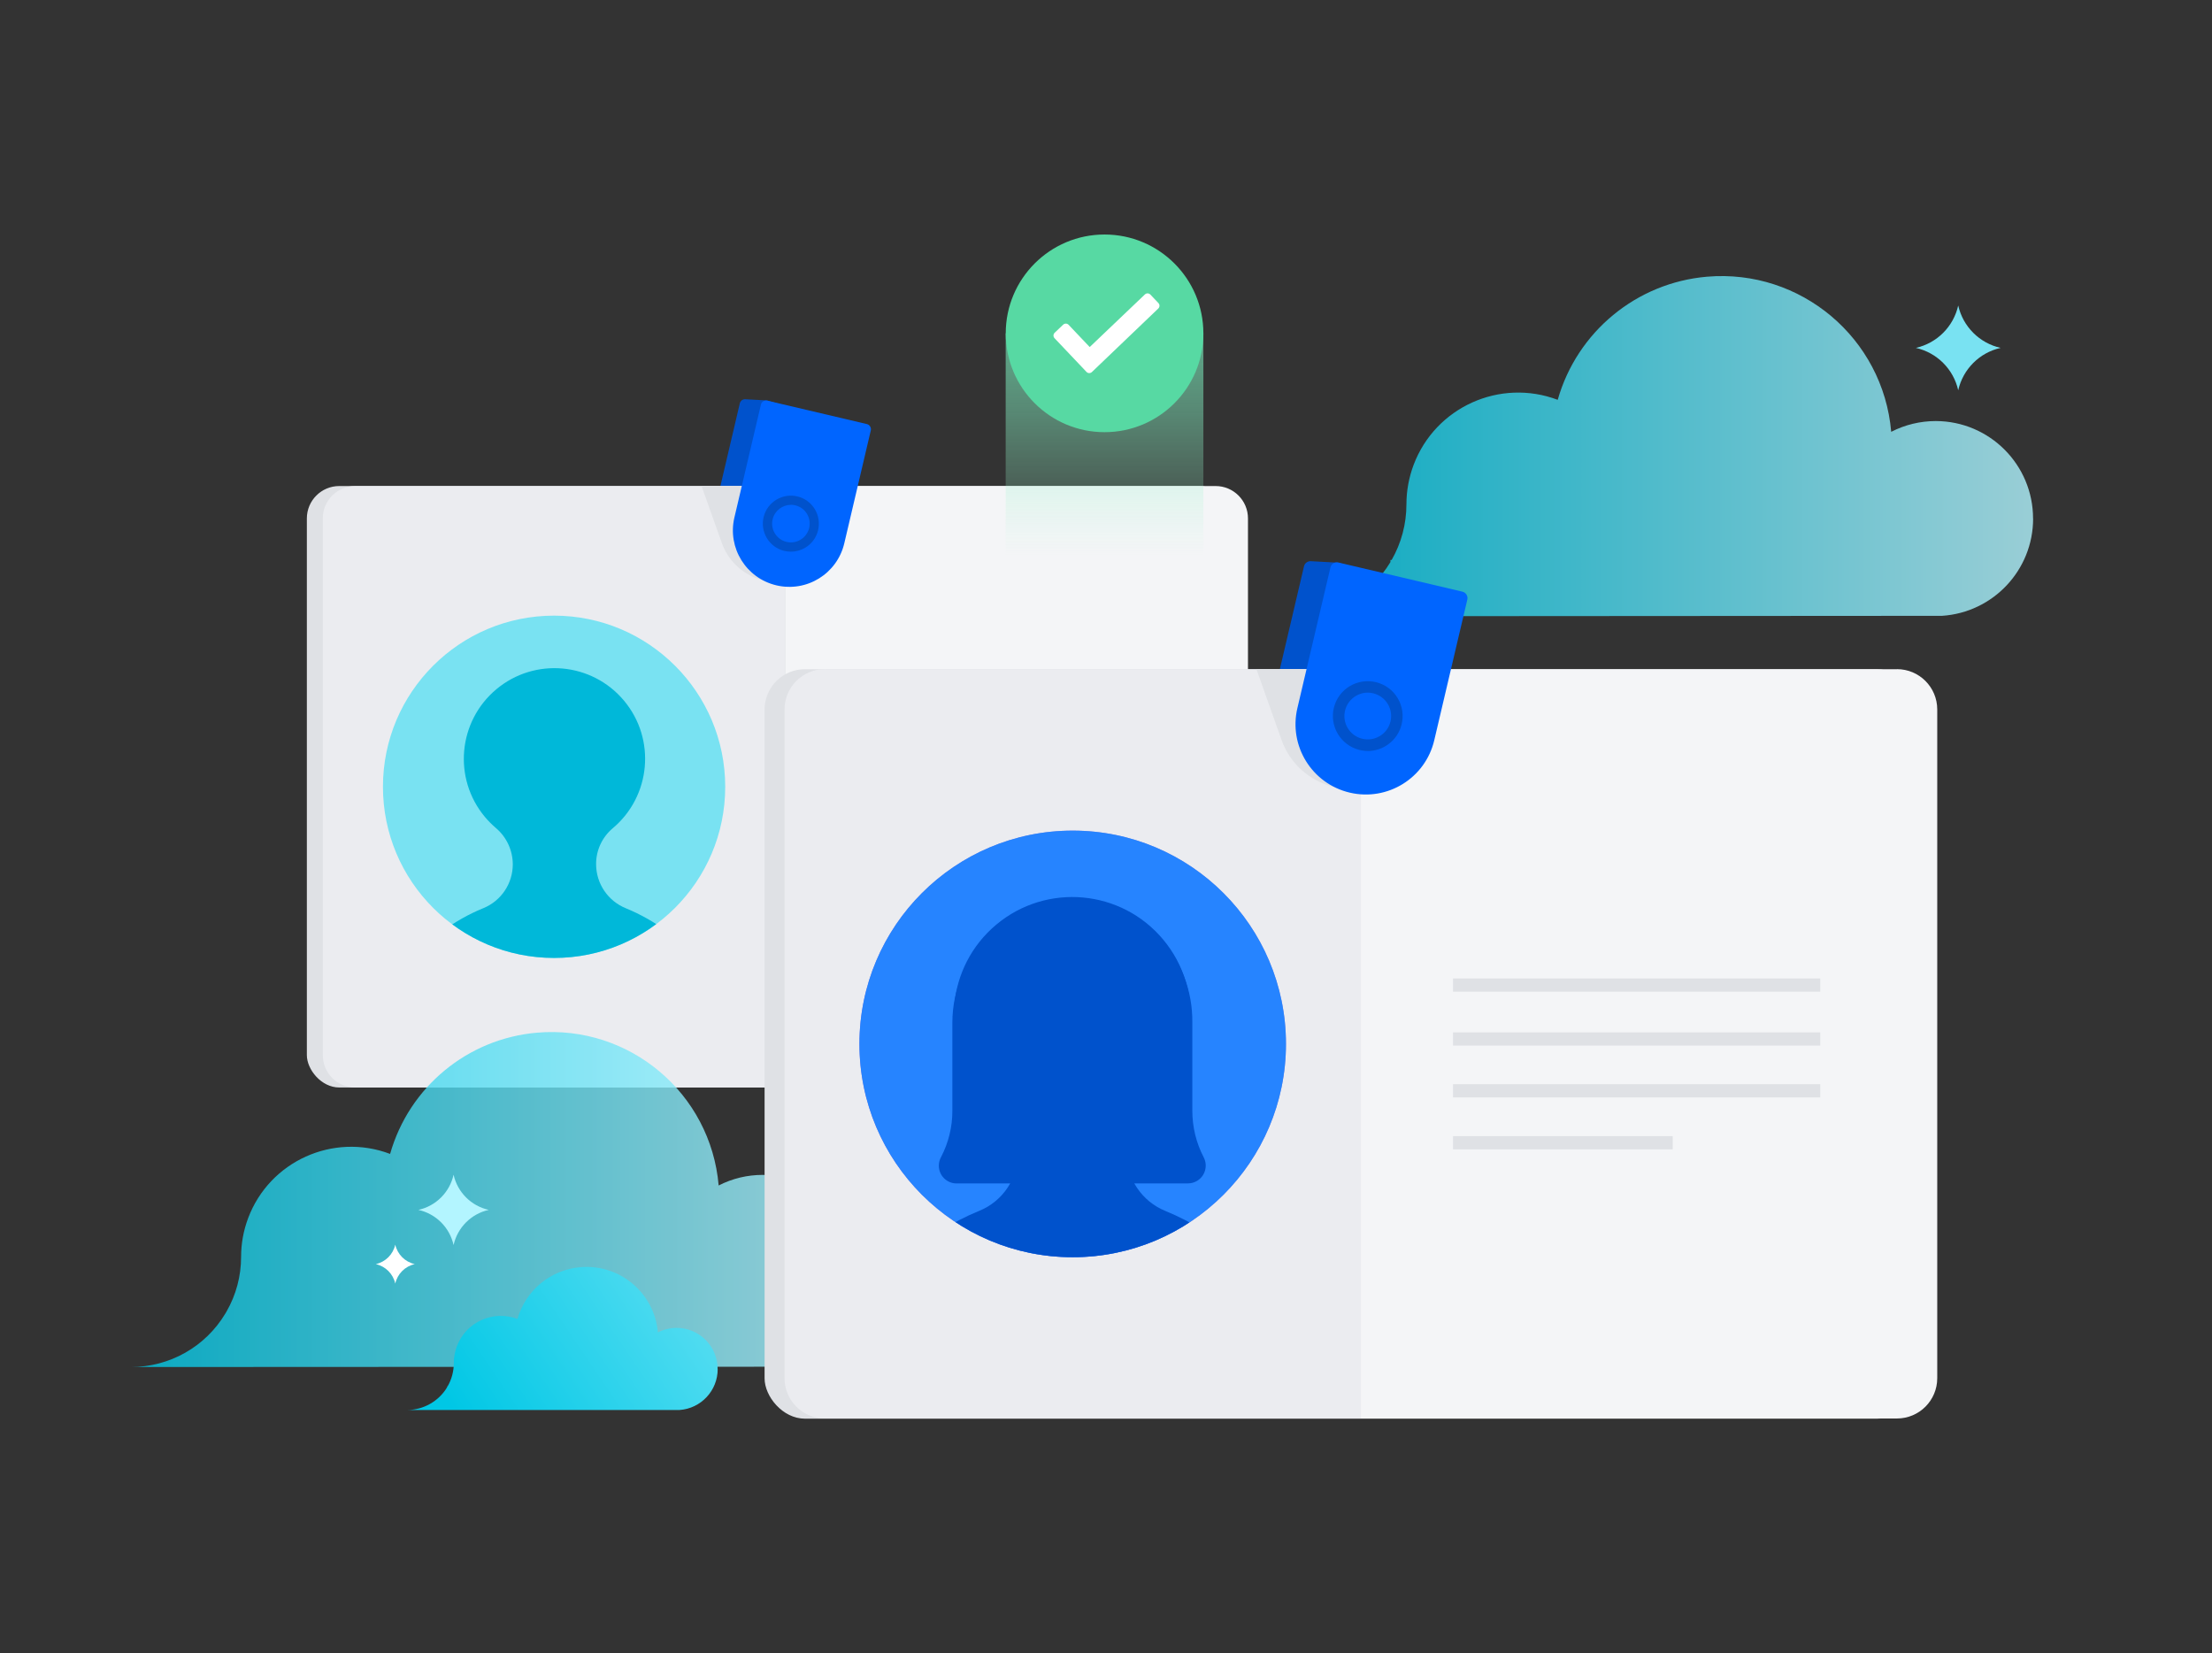 <?xml version="1.0" encoding="UTF-8"?><svg id="Layer_1" xmlns="http://www.w3.org/2000/svg" xmlns:xlink="http://www.w3.org/1999/xlink" viewBox="0 0 368 275"><rect x="0" y="0" width="368" height="275" fill="#333333" stroke="none"/><defs><style>.cls-1{fill:none;}.cls-2{clip-path:url(#clippath);}.cls-3{fill:url(#linear-gradient);isolation:isolate;}.cls-3,.cls-4{opacity:.8;}.cls-5{fill:#0052cc;}.cls-6{fill:#00b8d9;}.cls-7{fill:#0065ff;}.cls-8{fill:#ebecf0;}.cls-9{fill:#f4f5f7;}.cls-10{fill:#fff;}.cls-11{fill:#b3f5ff;}.cls-12{fill:#dfe1e5;}.cls-13{fill:#57d9a3;}.cls-14{fill:#2684ff;}.cls-15{fill:#79e2f2;}.cls-16{clip-path:url(#clippath-1);}.cls-17{fill:url(#linear-gradient-3);}.cls-18{fill:url(#linear-gradient-4);}.cls-19{fill:url(#linear-gradient-2);}.cls-20{fill:url(#linear-gradient-5);}</style><linearGradient id="linear-gradient" x1="215.38" y1="196.78" x2="338.23" y2="196.78" gradientTransform="translate(0 271) scale(1 -1)" gradientUnits="userSpaceOnUse"><stop offset="0" stop-color="#00c7e5"/><stop offset="1" stop-color="#b3f5ff"/></linearGradient><clipPath id="clippath"><circle class="cls-1" cx="92.18" cy="130.88" r="28.47"/></clipPath><linearGradient id="linear-gradient-2" x1="183.75" y1="178.47" x2="183.75" y2="215.55" gradientTransform="translate(0 271) scale(1 -1)" gradientUnits="userSpaceOnUse"><stop offset="0" stop-color="#abf5d1" stop-opacity="0"/><stop offset=".34" stop-color="#96f4ca" stop-opacity=".25"/><stop offset=".64" stop-color="#86f3c5" stop-opacity=".44"/><stop offset=".87" stop-color="#7df2c1" stop-opacity=".56"/><stop offset="1" stop-color="#79f2c0" stop-opacity=".6"/></linearGradient><linearGradient id="linear-gradient-3" x1="21.77" y1="71.47" x2="142.82" y2="71.47" xlink:href="#linear-gradient"/><linearGradient id="linear-gradient-4" x1="78.8" y1="31.42" x2="155.93" y2="83.58" xlink:href="#linear-gradient"/><linearGradient id="linear-gradient-5" x1="153.37" y1="72.25" x2="203.54" y2="122.44" gradientTransform="translate(0 271) scale(1 -1)" gradientUnits="userSpaceOnUse"><stop offset=".13" stop-color="#8777d9"/><stop offset=".46" stop-color="#8f81d9"/><stop offset="1" stop-color="#998dd9"/></linearGradient><clipPath id="clippath-1"><circle class="cls-14" cx="178.46" cy="173.65" r="35.48"/></clipPath></defs><path id="_Clipping_Path_" class="cls-3" d="m338.23,86.27c.01-8.95-7.23-16.21-16.18-16.23-2.58,0-5.12.61-7.42,1.79-1.34-15.59-15.07-27.14-30.66-25.8-11.72,1.01-21.6,9.16-24.82,20.48-9.61-3.63-20.34,1.21-23.97,10.81-.79,2.1-1.2,4.33-1.2,6.57,0,3.25-.84,6.44-2.46,9.26h-.2v.35c-3.36,5.59-9.41,9.01-15.93,9.01l107.7-.07c8.52-.56,15.15-7.63,15.15-16.17Z"/><rect class="cls-12" x="145.03" y="122.09" width="49.03" height="1.76"/><rect class="cls-12" x="145.03" y="114.96" width="29.33" height="1.76"/><rect class="cls-12" x="145.03" y="128.81" width="29.33" height="1.76"/><rect class="cls-12" x="145.03" y="148.06" width="49.03" height="1.76"/><rect class="cls-12" x="145.03" y="154.99" width="49.03" height="1.76"/><rect class="cls-12" x="145.03" y="161.92" width="29.33" height="1.76"/><g><path class="cls-5" d="m125.62,97.33h0c-5.05-1.19-8.18-6.24-6.99-11.28l4.45-18.96c.09-.4.45-.68.86-.68l3.7.2,13.88,4.1-4.61,19.64c-1.19,5.04-6.24,8.16-11.28,6.98Z"/><rect class="cls-12" x="51.05" y="80.85" width="153.91" height="100.05" rx="5.39" ry="5.39"/><path class="cls-9" d="m202.23,80.85h-71.57v100.05h71.57c2.98,0,5.39-2.41,5.39-5.39h0v-89.27c0-2.98-2.41-5.39-5.39-5.39h0Z"/><path class="cls-8" d="m59.09,80.85h71.57v100.05H59.09c-2.98,0-5.39-2.41-5.39-5.39h0v-89.27c0-2.98,2.41-5.39,5.39-5.39h0Z"/><path class="cls-12" d="m132.6,96.26h0c5.1-1.81,7.77-7.42,5.96-12.52l-.96-2.88h-20.88l3.36,9.45c1.82,5.1,7.42,7.76,12.52,5.95Z"/><path class="cls-7" d="m127.66,66.65l16.55,3.89c.47.11.77.59.66,1.06l-4.41,18.78c-1.19,5.05-6.24,8.18-11.29,6.99h0c-5.05-1.19-8.18-6.24-6.99-11.29h0s4.43-18.85,4.43-18.85c.14-.44.61-.7,1.06-.58Z"/><path class="cls-5" d="m131.58,91.77c-.38,0-.77-.05-1.15-.14-2.49-.63-4.01-3.17-3.38-5.66.63-2.49,3.16-4.01,5.66-3.38,1.21.3,2.22,1.06,2.86,2.13.64,1.07.82,2.32.52,3.53-.3,1.21-1.06,2.22-2.13,2.86-.73.44-1.55.66-2.38.66Zm0-7.79c-1.4,0-2.67.95-3.03,2.36-.42,1.67.59,3.37,2.26,3.79.81.2,1.65.08,2.37-.35.72-.43,1.22-1.11,1.43-1.92.42-1.67-.59-3.37-2.26-3.79-.26-.06-.51-.1-.76-.1Z"/><circle id="_Ellipse_6" class="cls-15" cx="92.18" cy="130.88" r="28.47"/><g class="cls-2"><path class="cls-6" d="m80.41,151.07c-4.87,1.99-9.16,5.17-12.48,9.24h48.63c-3.31-4.06-7.59-7.23-12.43-9.22-2.99-1.21-4.95-4.1-4.96-7.32-.02-2.3.99-4.48,2.74-5.97,6.39-5.34,7.25-14.85,1.91-21.24-5.34-6.39-14.85-7.25-21.24-1.91-6.39,5.34-7.25,14.85-1.91,21.24.55.66,1.16,1.27,1.81,1.83,1.79,1.5,2.82,3.72,2.83,6.05h0c0,3.2-1.93,6.09-4.9,7.3Z"/></g></g><g><rect class="cls-19" x="167.31" y="55.45" width="32.89" height="37.08"/><circle class="cls-13" cx="183.76" cy="55.45" r="16.44"/><path class="cls-10" d="m180.76,61.87l-5.31-5.6c-.25-.25-.25-.66,0-.91l1.41-1.34c.25-.25.66-.25.91,0l3.52,3.71,9.17-8.74c.25-.25.66-.25.91,0l1.34,1.41c.25.25.25.66,0,.91l-11.05,10.57c-.26.25-.67.24-.91-.02Z"/></g><g class="cls-4"><path id="_Clipping_Path_3" class="cls-17" d="m142.82,211.42c0-8.82-7.14-15.98-15.96-15.98-2.54,0-5.04.6-7.3,1.76-1.32-15.36-14.85-26.74-30.21-25.42-11.55.99-21.28,9.02-24.45,20.17-9.46-3.58-20.04,1.2-23.61,10.66-.78,2.07-1.18,4.26-1.18,6.47,0,3.19-.83,6.33-2.43,9.1l-.2.34c-3.31,5.52-9.28,8.89-15.72,8.88l106.1-.05c8.39,0,14.95-7.49,14.95-15.93Z"/></g><path class="cls-11" d="m75.46,195.41h0c.65,2.92,2.93,5.2,5.85,5.85h0c-2.92.65-5.2,2.93-5.85,5.85h0c-.65-2.92-2.93-5.2-5.85-5.85h0c2.92-.65,5.2-2.93,5.85-5.85Z"/><path class="cls-10" d="m65.76,207.04h0c.36,1.62,1.62,2.88,3.24,3.24h0c-1.62.36-2.88,1.62-3.24,3.24h0c-.36-1.62-1.62-2.88-3.24-3.24h0c1.62-.36,2.88-1.62,3.24-3.24Z"/><path id="_Clipping_Path_4" class="cls-18" d="m119.39,227.73c0-3.77-3.04-6.83-6.81-6.84-1.09,0-2.16.26-3.13.75-.57-6.57-6.36-11.42-12.92-10.85-4.93.43-9.08,3.85-10.44,8.61-4.05-1.53-8.57.51-10.09,4.56-.33.88-.5,1.82-.5,2.76,0,1.37-.35,2.71-1.03,3.89h-.08v.15c-1.41,2.35-3.96,3.79-6.71,3.79h45.35c3.59-.24,6.38-3.23,6.37-6.83Z"/><g><path class="cls-5" d="m220.12,131.85h0c-6.29-1.47-10.19-7.77-8.72-14.05,0,0,0,0,0-.01l5.55-23.63c.13-.48.58-.82,1.08-.81l4.61.25,17.3,5.1-5.75,24.48c-1.49,6.28-7.79,10.16-14.07,8.68Z"/><rect class="cls-12" x="127.2" y="111.32" width="191.79" height="124.67" rx="6.71" ry="6.71"/><path class="cls-9" d="m315.58,111.32h-89.18v124.64h89.18c3.71,0,6.71-3,6.71-6.71v-111.23c0-3.71-3-6.71-6.71-6.71Z"/><path class="cls-8" d="m137.23,111.32h89.17v124.64h-89.17c-3.71,0-6.71-3-6.71-6.71h0v-111.23c0-3.71,3-6.71,6.71-6.71h0Z"/><path class="cls-12" d="m228.82,130.51h0c6.36-2.26,9.68-9.25,7.42-15.6l-1.2-3.59h-26.01l4.18,11.78c2.26,6.36,9.25,9.68,15.6,7.42Z"/><rect class="cls-12" x="241.73" y="171.73" width="61.1" height="2.2"/><rect class="cls-12" x="241.73" y="162.76" width="61.1" height="2.2"/><rect class="cls-12" x="241.73" y="180.35" width="61.1" height="2.2"/><rect class="cls-12" x="241.73" y="188.99" width="36.55" height="2.2"/><path class="cls-7" d="m222.66,93.57l20.63,4.85c.59.14.96.73.82,1.32l-5.5,23.4c-1.48,6.29-7.77,10.19-14.06,8.71h0c-6.29-1.48-10.19-7.77-8.71-14.06h0s5.5-23.4,5.5-23.4c.14-.59.73-.96,1.32-.82h0Z"/><path class="cls-5" d="m227.55,124.92c-.47,0-.95-.06-1.42-.18-3.1-.78-4.99-3.95-4.21-7.05h0c.38-1.5,1.32-2.77,2.65-3.56,1.33-.79,2.89-1.02,4.4-.64,1.5.38,2.77,1.32,3.56,2.65.79,1.33,1.02,2.89.64,4.4-.66,2.63-3.04,4.39-5.63,4.39Zm-3.77-6.76c-.53,2.08.74,4.2,2.82,4.72,2.08.52,4.2-.74,4.72-2.82.25-1.01.1-2.05-.43-2.94-.53-.89-1.38-1.52-2.39-1.78-1.01-.26-2.05-.1-2.94.43-.89.53-1.52,1.38-1.78,2.39h0Z"/><circle id="_Ellipse_8" class="cls-20" cx="178.46" cy="173.65" r="35.48"/><g><circle class="cls-14" cx="178.46" cy="173.65" r="35.48"/><g class="cls-16"><g><path class="cls-5" d="m191.01,184.05c8.36-6.97,9.48-19.39,2.51-27.75-6.97-8.36-19.39-9.48-27.75-2.51-8.36,6.97-9.48,19.39-2.51,27.75.73.87,1.52,1.68,2.39,2.41,2.33,1.96,3.69,4.86,3.7,7.91h0c0,4.19-2.54,7.97-6.42,9.55-4.58,1.87-8.78,4.55-12.4,7.91h55.72c-3.61-3.35-7.8-6.01-12.36-7.88-3.9-1.58-6.46-5.36-6.48-9.57-.02-3.01,1.3-5.87,3.59-7.81Z"/><path class="cls-5" d="m159.14,196.86c-1.64,0-2.96-1.33-2.95-2.97,0-.49.12-.97.36-1.4,1.25-2.39,1.9-5.04,1.89-7.73v-14.65c0-10.94,8.94-20.46,19.89-20.49,5.58-.03,10.92,2.29,14.71,6.39,3.48,3.85,5.38,8.88,5.32,14.07v14.67c0,2.69.64,5.35,1.88,7.74.77,1.44.23,3.24-1.21,4.01-.43.23-.9.35-1.39.35h-38.49Z"/></g></g></g></g><path class="cls-15" d="m325.78,50.82h0c.79,3.52,3.54,6.26,7.05,7.05h0c-3.52.79-6.26,3.54-7.05,7.05h0c-.79-3.52-3.54-6.26-7.05-7.05h0c3.52-.79,6.26-3.54,7.05-7.05Z"/></svg>